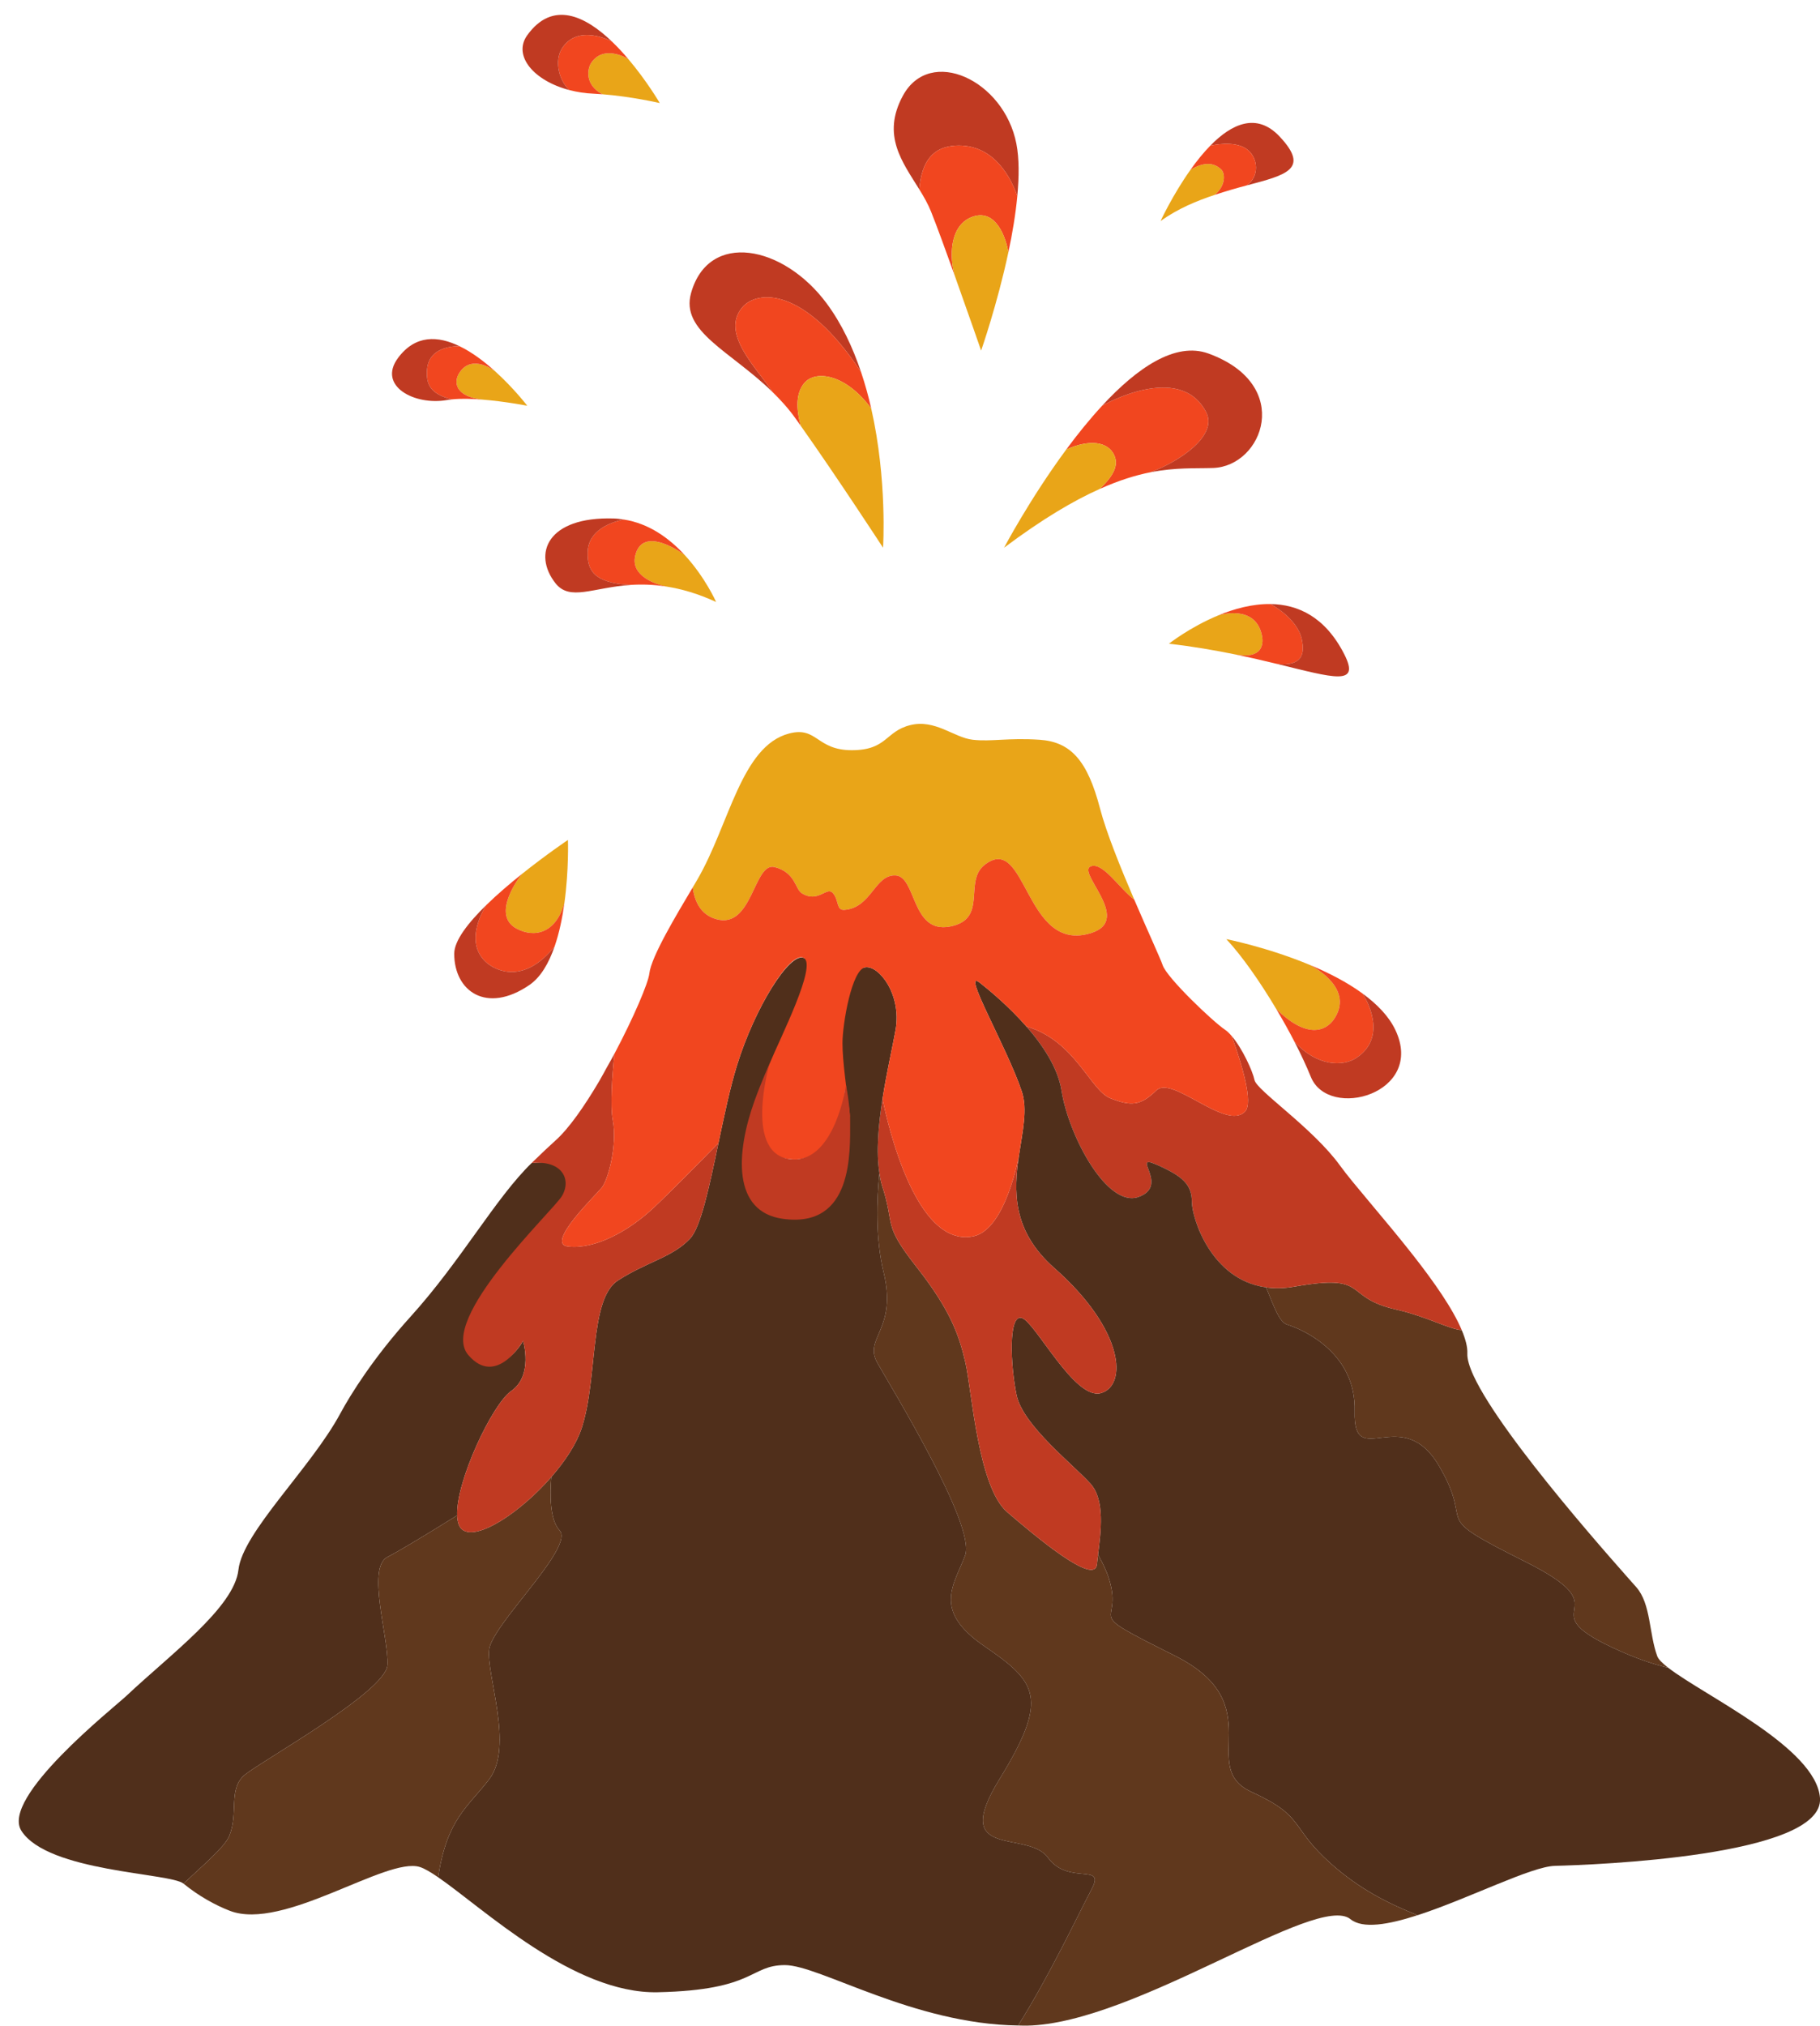 <?xml version="1.0" encoding="UTF-8"?><svg xmlns="http://www.w3.org/2000/svg" xmlns:xlink="http://www.w3.org/1999/xlink" height="2579.3" preserveAspectRatio="xMidYMid meet" version="1.0" viewBox="-23.9 -18.9 2318.2 2579.3" width="2318.2" zoomAndPan="magnify"><defs><clipPath id="a"><path d="M 1218 1230 L 2294.371 1230 L 2294.371 2420 L 1218 2420 Z M 1218 1230"/></clipPath><clipPath id="b"><path d="M 1089 1474 L 1782 1474 L 1782 2560.352 L 1089 2560.352 Z M 1089 1474"/></clipPath><clipPath id="c"><path d="M 534 1200 L 1371 1200 L 1371 2560.352 L 534 2560.352 Z M 534 1200"/></clipPath></defs><g><g id="change1_1"><path d="M 1512.18 505.391 C 1478.332 441.449 1381.395 496.852 1379.953 497.684 C 1363.844 515.102 1348.414 534.238 1334.246 553.426 C 1364.402 539.918 1387.883 543.453 1395.562 561.211 C 1402.09 576.25 1390.223 590.773 1376.949 603.641 C 1401.738 592.539 1422.941 586.094 1441.57 582.426 C 1477.707 568.996 1528.379 535.992 1512.18 505.391" fill="#f1461f"/></g><g id="change2_1"><path d="M 922.121 371.824 C 940.281 351.238 999.785 344.449 1072.793 454.684 C 1062.32 423.625 1048.332 393.461 1029.102 367.504 C 974.027 293.098 878.73 274.602 856.336 354.211 C 842.562 403.191 906.164 427.789 959.777 479.953 C 959.742 479.898 959.73 479.84 959.73 479.84 C 942.059 451.559 892.219 405.715 922.121 371.824" fill="#c03a22"/></g><g id="change2_2"><path d="M 1194.07 166.492 C 1236.668 164.668 1260.352 198.293 1271.898 230.602 C 1274.191 206.117 1274.359 183.027 1270.711 164.172 C 1255.027 83.094 1160.668 39.246 1126.117 103.031 C 1098.781 153.516 1125.508 187.324 1147.078 222.297 C 1149.91 186.074 1164.738 167.762 1194.07 166.492" fill="#c03a22"/></g><g id="change1_2"><path d="M 989.234 513.684 C 991.418 516.73 993.668 519.91 995.914 523.094 C 990.172 501.203 989.695 481.438 1000.859 468.512 C 1014.613 452.578 1052.461 456.355 1085.793 501.125 C 1082.281 485.641 1077.98 470.102 1072.793 454.684 C 999.781 344.445 940.281 351.242 922.125 371.824 C 892.219 405.719 942.059 451.559 959.695 479.781 C 959.695 479.781 959.742 479.902 959.777 479.957 C 970.172 490.07 980.234 501.109 989.234 513.684" fill="#f1461f"/></g><g id="change3_1"><path d="M 1000.859 468.512 C 989.695 481.441 990.168 501.215 995.914 523.094 C 1042.289 588.617 1100.871 678.488 1100.871 678.488 C 1100.871 678.488 1106.52 592.547 1085.789 501.125 C 1052.461 456.355 1014.609 452.582 1000.859 468.512" fill="#e9a518"/></g><g id="change1_3"><path d="M 1192.363 332.547 L 1192.355 332.52 C 1185.383 309.266 1185.344 270.039 1212.172 258.191 C 1240.223 245.789 1255.324 274.742 1260.555 302.137 C 1265.602 278.445 1269.734 253.914 1271.902 230.605 C 1260.352 198.285 1236.676 164.656 1194.074 166.496 C 1164.742 167.742 1149.914 186.07 1147.086 222.285 C 1152.773 231.516 1158.125 240.805 1162.004 250.52 C 1169.422 269.07 1181.043 300.918 1192.363 332.547" fill="#f1461f"/></g><g id="change3_2"><path d="M 1212.172 258.195 C 1185.34 270.051 1185.383 309.273 1192.352 332.531 L 1192.363 332.559 C 1209.43 380.297 1225.793 427.5 1225.793 427.5 C 1225.793 427.5 1246.383 368.625 1260.551 302.145 C 1255.32 274.754 1240.219 245.801 1212.172 258.195" fill="#e9a518"/></g><g id="change3_3"><path d="M 1395.574 561.199 C 1387.875 543.449 1364.414 539.918 1334.254 553.414 C 1288.008 616.023 1255.023 678.484 1255.023 678.484 C 1304.098 641.695 1343.727 618.488 1376.945 603.629 C 1390.23 590.762 1402.094 576.246 1395.574 561.199" fill="#e9a518"/></g><g id="change2_3"><path d="M 1515.512 431.305 C 1472.949 415.727 1423.926 450.094 1379.941 497.684 C 1381.402 496.84 1478.328 441.449 1512.184 505.395 C 1528.379 535.984 1477.711 568.996 1441.57 582.43 C 1473.672 576.113 1498.344 577.746 1521.262 576.969 C 1584.613 574.824 1624.48 471.172 1515.512 431.305" fill="#c03a22"/></g><g id="change2_4"><path d="M 1605.898 154.852 C 1576.555 123.727 1544.652 139.004 1517.703 166.57 C 1531.125 163.777 1553.16 161.445 1566.016 172.477 C 1578.094 182.82 1580.754 205.438 1564.16 217.172 C 1614.254 203.926 1645.125 196.496 1605.898 154.852" fill="#c03a22"/></g><g id="change3_4"><path d="M 1531.629 196.898 C 1519.551 185.211 1504.395 189.949 1492.477 197.277 C 1469.641 229.406 1454.383 262.512 1454.383 262.512 C 1476.285 246.82 1500.316 236.852 1523.395 229.219 C 1537.82 217.137 1536.598 201.707 1531.629 196.898" fill="#e9a518"/></g><g id="change1_4"><path d="M 1566.012 172.469 C 1553.164 161.445 1531.117 163.785 1517.695 166.566 C 1508.629 175.84 1500.125 186.496 1492.473 197.27 C 1504.406 189.953 1519.551 185.215 1531.633 196.887 C 1536.609 201.699 1537.828 217.121 1523.406 229.219 C 1537.625 224.523 1551.562 220.492 1564.16 217.164 C 1580.758 205.438 1578.098 182.816 1566.012 172.469" fill="#f1461f"/></g><g id="change3_5"><path d="M 888.23 1151.41 C 934.742 1164.906 936.074 1078.516 962.652 1085.16 C 989.23 1091.809 989 1113.254 997.207 1118.387 C 1018.465 1131.68 1029.098 1109.09 1037.082 1118.387 C 1045.043 1127.699 1041.012 1140.477 1051.699 1139.652 C 1086.242 1136.996 1090.234 1094.461 1116.816 1095.797 C 1143.398 1097.125 1136.742 1170.215 1185.914 1160.914 C 1235.098 1151.617 1203.195 1103.762 1230.012 1082.508 C 1284.34 1039.43 1280.809 1197.113 1366.668 1168.887 C 1419.832 1151.41 1344.078 1089.141 1366.668 1083.836 C 1382.031 1080.211 1402.293 1112.816 1420.812 1126.555 C 1403.629 1086.539 1385.215 1041.105 1377.293 1010.734 C 1361.348 949.609 1340.086 925.684 1300.215 923.027 C 1260.352 920.363 1239.078 925.684 1215.16 923.027 C 1191.234 920.363 1167.316 896.445 1135.414 904.418 C 1103.527 912.391 1106.18 936.32 1061 936.32 C 1015.809 936.32 1017.078 905.703 981.258 915.055 C 920.125 931 905.105 1031.16 864.305 1101.105 C 862.566 1104.098 860.492 1107.59 858.43 1111.07 C 860.781 1128.902 868.508 1145.695 888.23 1151.41" fill="#e9a518"/></g><g id="change4_1"><path d="M 1624.488 1619.406 C 1611.406 1621.707 1599.562 1621.766 1588.746 1620.297 C 1599.523 1646.598 1605.723 1664.777 1615.855 1667.797 C 1624.219 1670.297 1647.82 1679.449 1668.211 1698.527 C 1686.68 1715.828 1702.523 1741.246 1701.582 1778.219 C 1699.582 1855.969 1761.375 1766.258 1809.219 1848 C 1857.066 1929.727 1791.289 1905.809 1918.867 1969.598 C 2046.445 2033.387 1921.008 2027.93 2030.504 2079.238 C 2058.652 2092.43 2081.879 2100.23 2100.957 2104.629 C 2093.582 2098.906 2088.441 2093.898 2086.984 2089.867 C 2076.352 2060.629 2079.004 2023.418 2060.406 2002.16 C 2044.152 1983.59 1890.074 1812.988 1853.07 1732.887 C 1847.719 1721.277 1844.781 1711.527 1845.102 1704.457 C 1845.504 1696.188 1842.719 1686.016 1838 1674.777 C 1822.004 1673.688 1793.43 1657.406 1754.738 1648.648 C 1684.297 1632.695 1722.848 1602.129 1624.488 1619.406" fill="#60381d"/></g><g id="change2_5"><path d="M 1562.031 1396.316 C 1538.082 1421.801 1469.387 1349.625 1448.934 1369.559 C 1428.469 1389.496 1416.516 1389.645 1390.59 1379.598 C 1364.68 1369.559 1345.859 1306.258 1283.504 1288.066 L 1283.402 1288.035 C 1304.531 1312.199 1323.566 1340.852 1328.133 1369.559 C 1337.438 1428.027 1386.598 1519.727 1426.473 1505.117 C 1466.344 1490.496 1415.566 1449.297 1448.934 1463.918 C 1482.289 1478.535 1494.254 1489.168 1494.254 1511.758 C 1494.254 1531.348 1518.305 1610.727 1588.746 1620.297 C 1599.559 1621.77 1611.398 1621.707 1624.492 1619.406 C 1722.84 1602.129 1684.301 1632.699 1754.73 1648.648 C 1793.43 1657.406 1822.004 1673.688 1838.004 1674.777 C 1826.559 1647.438 1802.449 1613.086 1775.965 1579.309 C 1739.938 1533.359 1699.93 1488.727 1682.969 1465.246 C 1648.418 1417.395 1576.648 1369.559 1573.996 1356.266 C 1571.785 1345.203 1558.516 1315.941 1544.938 1300.234 C 1558.438 1337.684 1572.543 1385.133 1562.031 1396.316" fill="#c03a22"/></g><g clip-path="url(#a)" id="change5_3"><path d="M 2100.957 2104.629 C 2081.871 2100.23 2058.656 2092.43 2030.504 2079.238 C 1921.008 2027.93 2046.441 2033.391 1918.867 1969.598 C 1791.281 1905.809 1857.059 1929.73 1809.23 1847.996 C 1761.371 1766.258 1699.578 1855.969 1701.574 1778.219 C 1702.52 1741.25 1686.668 1715.828 1668.199 1698.527 C 1647.82 1679.449 1624.227 1670.297 1615.852 1667.797 C 1605.719 1664.777 1599.523 1646.598 1588.742 1620.297 C 1518.305 1610.727 1494.25 1531.348 1494.25 1511.758 C 1494.25 1489.168 1482.297 1478.539 1448.938 1463.918 C 1415.562 1449.297 1466.348 1490.496 1426.473 1505.117 C 1386.602 1519.727 1337.434 1428.027 1328.133 1369.559 C 1323.562 1340.848 1304.531 1312.199 1283.402 1288.039 C 1261.504 1263.008 1237.324 1242.816 1224.473 1232.668 C 1199.223 1212.738 1259.023 1315.066 1277.621 1370.887 C 1285.141 1393.418 1278.613 1421.406 1274.051 1451.969 C 1267.32 1497.117 1264.934 1547.93 1318.82 1595.488 C 1409.188 1675.227 1411.848 1745.656 1378.32 1754.969 C 1344.793 1764.27 1294.902 1664.586 1277.621 1659.277 C 1260.352 1653.957 1263.004 1719.078 1270.984 1757.629 C 1278.953 1796.16 1344.082 1846.668 1365.344 1870.59 C 1383.785 1891.34 1378.234 1932.039 1374.703 1960.699 C 1380.203 1970.34 1385.203 1980.391 1388.602 1991.188 C 1398.562 2022.898 1388.613 2031.957 1391.582 2040.809 C 1394.562 2049.66 1410.508 2058.289 1472.316 2089.207 C 1595.922 2151.008 1500.23 2230.738 1570.008 2262.641 C 1639.766 2294.539 1617.852 2306.488 1671.676 2354.34 C 1707.219 2385.93 1743.34 2404.438 1781.766 2419.711 C 1846.77 2398.641 1926.371 2357.629 1956.746 2356.871 C 2004.578 2355.668 2299.625 2345.039 2294.305 2270.609 C 2289.73 2206.449 2147.07 2140.379 2100.957 2104.629" fill="#502f1b"/></g><g clip-path="url(#b)" id="change4_3"><path d="M 1569.996 2262.641 C 1500.227 2230.742 1595.914 2151.012 1472.316 2089.211 C 1410.492 2058.293 1394.555 2049.66 1391.57 2040.812 C 1388.609 2031.961 1398.555 2022.902 1388.598 1991.191 C 1385.199 1980.395 1380.191 1970.344 1374.695 1960.703 C 1374.156 1965.082 1373.656 1969.223 1373.305 1972.922 C 1370.648 2000.832 1296.219 1938.371 1259.012 1906.473 C 1221.801 1874.582 1213.82 1750.984 1205.852 1716.434 C 1197.883 1681.875 1187.25 1649.984 1143.395 1594.164 C 1099.539 1538.344 1116.82 1543.664 1099.539 1490.504 C 1097.984 1485.734 1097.168 1480.215 1096.27 1474.766 C 1092.887 1507.684 1090.867 1556.992 1101.527 1600.812 C 1119.465 1674.562 1075.617 1684.273 1093.559 1716.305 C 1111.496 1748.324 1219.551 1923.754 1205.383 1961.621 C 1194.77 1990.051 1176.297 2015.113 1196.004 2045.23 C 1202.562 2055.242 1213.328 2065.812 1230.012 2077.254 C 1296.887 2123.102 1312.836 2143.031 1249.043 2246.691 C 1185.258 2350.352 1284.93 2310.48 1310.844 2346.363 C 1336.754 2382.25 1384.609 2352.352 1366.66 2386.242 C 1350.699 2416.379 1313.621 2495.34 1272.926 2560.141 C 1276.707 2560.191 1280.457 2560.41 1284.262 2560.332 C 1422.473 2557.672 1653.719 2390.223 1696.238 2424.781 C 1711.773 2437.391 1744.367 2431.82 1781.754 2419.711 C 1743.332 2404.441 1707.203 2385.93 1671.668 2354.34 C 1617.844 2306.492 1639.758 2294.539 1569.996 2262.641" fill="#60381d"/></g><g id="change2_6"><path d="M 1217.16 1554.949 C 1207.5 1557.328 1198.531 1556.48 1190.141 1553.449 C 1162.039 1543.301 1140.988 1506.859 1126.32 1469.809 C 1109.02 1426.141 1100.609 1382.199 1100.211 1380.02 C 1095.012 1413.039 1091.84 1447.602 1096.27 1474.762 C 1097.172 1480.211 1097.988 1485.73 1099.539 1490.5 C 1116.82 1543.66 1099.539 1538.34 1143.398 1594.16 C 1187.25 1649.98 1197.891 1681.871 1205.859 1716.43 C 1213.828 1750.98 1221.809 1874.578 1259.02 1906.469 C 1296.23 1938.371 1370.648 2000.828 1373.309 1972.922 C 1373.66 1969.219 1374.16 1965.078 1374.699 1960.699 C 1378.23 1932.039 1383.781 1891.34 1365.34 1870.59 C 1344.078 1846.672 1278.949 1796.16 1270.98 1757.629 C 1263 1719.078 1260.352 1653.961 1277.621 1659.281 C 1294.898 1664.59 1344.789 1764.27 1378.32 1754.969 C 1411.852 1745.66 1409.191 1675.23 1318.82 1595.488 C 1264.93 1547.93 1267.32 1497.121 1274.051 1451.969 L 1274.051 1451.961 C 1274.051 1451.961 1257.648 1544.988 1217.16 1554.949" fill="#c03a22"/></g><g clip-path="url(#c)" id="change5_4"><path d="M 1310.852 2346.359 C 1284.93 2310.48 1185.262 2350.352 1249.051 2246.691 C 1312.84 2143.031 1296.891 2123.102 1230.02 2077.25 C 1213.328 2065.809 1202.57 2055.238 1196.012 2045.23 C 1176.301 2015.109 1194.77 1990.051 1205.391 1961.621 C 1219.551 1923.75 1111.5 1748.32 1093.559 1716.301 C 1075.621 1684.27 1119.469 1674.559 1101.531 1600.809 C 1090.871 1556.988 1092.891 1507.68 1096.27 1474.762 C 1091.84 1447.602 1095.012 1413.039 1100.211 1380.02 C 1105.578 1345.879 1113.129 1313.391 1116.82 1292.48 C 1124.789 1247.289 1095.551 1210.078 1078.27 1212.738 C 1061 1215.398 1045.719 1252.898 1045.719 1277.199 C 1045.719 1301.488 1052.43 1352.07 1053.031 1388.172 C 1053.691 1428.031 1055.352 1539.172 974.945 1530.531 C 910.156 1523.57 923.863 1450.461 942.055 1382.852 C 959.715 1317.211 1026.781 1211.578 999.867 1200.781 C 981.652 1193.469 937.402 1264.57 914.809 1337.672 C 906.062 1365.969 898.512 1401.828 891.227 1436.559 C 879.703 1491.512 868.852 1543.621 855.008 1558.281 C 832.414 1582.199 800.52 1587.512 763.305 1611.43 C 726.098 1635.359 738.055 1736.359 716.789 1800.148 C 710.219 1819.879 695.863 1841.629 678.383 1861.691 C 676.535 1883.07 676.086 1915.969 688.883 1929.73 C 694.93 1936.23 689.059 1950.109 677.992 1967.102 C 653.152 2005.238 601.934 2059.172 599.176 2081.23 C 595.191 2113.129 631.074 2204.828 599.176 2246.691 C 572.91 2281.172 545.336 2296.859 534.18 2371.41 C 591.457 2410.73 706.473 2520.09 813.809 2517.801 C 938.73 2515.148 930.758 2483.25 975.941 2483.25 C 1019.891 2483.25 1139.281 2558.43 1272.93 2560.141 C 1313.629 2495.34 1350.711 2416.379 1366.672 2386.238 C 1384.609 2352.352 1336.762 2382.25 1310.852 2346.359" fill="#502f1b"/></g><g id="change5_1"><path d="M 268.262 2318.461 C 280.219 2288.551 266.266 2258.648 288.191 2240.711 C 310.121 2222.77 467.609 2135.059 469.602 2101.172 C 471.594 2067.281 442.508 1977.5 469.602 1963.621 C 475.766 1960.461 485.188 1955.07 495.938 1948.719 C 515.66 1937.07 540.047 1922.051 558.398 1910.629 C 556.75 1867.16 603.211 1768.969 627.156 1752.309 C 655.801 1732.371 642.371 1688.512 642.371 1688.512 C 642.371 1688.512 611.805 1744.328 575.918 1700.48 C 547.605 1665.871 641.57 1566.078 693.652 1508.469 C 720.973 1466.031 691.238 1457.922 653.18 1462.039 C 607.086 1506.828 563.449 1586.441 499.059 1657.57 C 452.301 1709.219 422.945 1756.039 409.496 1781.012 C 372.285 1850.121 285.121 1932.07 279.805 1979.922 C 274.488 2027.762 193.496 2087.309 137.336 2140.211 C 120.691 2155.891 -23.863 2270.039 3.418 2312.371 C 37.25 2364.879 193.016 2365.711 209.82 2379.488 C 234.117 2356.578 262.48 2332.91 268.262 2318.461" fill="#502f1b"/></g><g id="change5_2"><path d="M 729.934 1456.801 L 709.445 1490.75 C 715.766 1483.461 720.66 1477.461 723.438 1473.219 C 725.996 1469.301 728.105 1463.539 729.934 1456.801" fill="#502f1b"/></g><g id="change4_2"><path d="M 599.176 2081.23 C 601.934 2059.172 653.152 2005.238 677.992 1967.102 C 689.059 1950.109 694.93 1936.23 688.883 1929.73 C 676.086 1915.969 676.535 1883.07 678.383 1861.691 C 639.336 1906.5 584.566 1942.828 565.285 1929.059 C 560.711 1925.801 558.723 1919.16 558.398 1910.629 C 540.047 1922.051 515.66 1937.07 495.938 1948.719 C 485.188 1955.07 475.766 1960.461 469.602 1963.621 C 442.508 1977.5 471.594 2067.281 469.602 2101.172 C 467.609 2135.059 310.121 2222.77 288.191 2240.711 C 266.266 2258.648 280.219 2288.551 268.262 2318.461 C 262.48 2332.91 234.117 2356.578 209.82 2379.488 C 229.074 2395.27 250.473 2407.051 268.922 2414.141 C 337.047 2440.34 468.273 2345.039 510.801 2358.328 C 516.789 2360.199 524.789 2364.961 534.18 2371.41 C 545.336 2296.859 572.91 2281.172 599.176 2246.691 C 631.074 2204.828 595.191 2113.129 599.176 2081.23" fill="#60381d"/></g><g id="change2_7"><path d="M 709.43 1490.77 L 709.445 1490.75 C 704.902 1495.98 699.473 1502.031 693.652 1508.469 L 693.645 1508.48 C 647.02 1580.871 709.43 1490.77 709.43 1490.77" fill="#c03a22"/></g><g id="change2_8"><path d="M 808.492 1519.07 C 776.598 1548.969 733.969 1572.129 699.656 1568.25 C 670.156 1564.922 734.73 1503.121 742.707 1493.16 C 750.68 1483.191 762.641 1439.328 756.66 1407.441 C 753.102 1388.449 755.898 1350.488 758.746 1322.789 C 755.711 1328.52 752.402 1334.172 749.234 1339.891 C 745.918 1345.879 742.73 1351.941 739.277 1357.801 C 720.668 1389.359 700.754 1418.07 683.566 1433.352 C 676.82 1439.34 666.234 1449.359 653.18 1462.039 C 691.238 1457.922 704.512 1482.148 691.988 1503.789 C 681.25 1522.352 533.508 1660.852 572.594 1706.461 C 608.48 1748.32 642.371 1688.512 642.371 1688.512 C 642.371 1688.512 655.801 1732.371 627.156 1752.309 C 603.211 1768.969 556.75 1867.16 558.398 1910.629 C 558.723 1919.16 560.711 1925.801 565.285 1929.059 C 584.566 1942.828 639.336 1906.5 678.383 1861.691 C 695.863 1841.629 710.219 1819.879 716.789 1800.148 C 738.055 1736.359 726.098 1635.359 763.305 1611.43 C 800.52 1587.512 832.414 1582.199 855.008 1558.281 C 868.852 1543.621 879.703 1491.512 891.227 1436.559 C 868.277 1460.039 829.984 1498.922 808.492 1519.07" fill="#c03a22"/></g><g id="change1_5"><path d="M 1544.93 1300.238 C 1542.199 1297.07 1539.449 1294.262 1536.77 1292.48 C 1520.828 1281.852 1462.352 1226.031 1457.039 1210.078 C 1454.359 1202.051 1438.219 1167.09 1420.809 1126.551 C 1402.301 1112.809 1382.031 1080.211 1366.672 1083.828 C 1344.078 1089.141 1419.828 1151.41 1366.672 1168.879 C 1280.809 1197.109 1284.34 1039.422 1230.02 1082.5 C 1203.199 1103.762 1235.102 1151.609 1185.922 1160.91 C 1136.75 1170.211 1143.398 1097.121 1116.82 1095.789 C 1090.238 1094.461 1086.25 1136.988 1051.699 1139.648 C 1041.012 1140.469 1045.051 1127.691 1037.078 1118.379 C 1029.102 1109.078 1018.469 1131.672 997.211 1118.379 C 989.004 1113.25 989.234 1091.801 962.652 1085.16 C 936.074 1078.512 934.742 1164.898 888.234 1151.41 C 868.512 1145.691 860.785 1128.898 858.43 1111.059 C 838.426 1144.809 805.586 1199.031 803.176 1220.711 C 801.816 1232.922 783.059 1276.949 758.746 1322.789 C 755.898 1350.488 753.102 1388.449 756.66 1407.441 C 762.641 1439.328 750.68 1483.191 742.707 1493.16 C 734.73 1503.121 670.156 1564.922 699.656 1568.25 C 733.969 1572.129 776.598 1548.969 808.492 1519.07 C 829.984 1498.922 868.277 1460.039 891.227 1436.559 C 898.512 1401.828 906.062 1365.969 914.809 1337.672 C 937.402 1264.57 982.59 1191.48 999.867 1200.781 C 1017.141 1210.078 969.742 1302.891 956.285 1335.672 C 944.406 1364.621 916.141 1453.789 985.91 1457.27 C 1043.801 1460.172 1052.551 1369.559 1052.551 1369.559 C 1052.551 1369.559 1058.391 1385.461 1058.949 1408.18 C 1059.02 1407.52 1059.02 1408.801 1058.949 1408.18 C 1054.512 1366.148 1049.199 1333.551 1049.199 1309.262 C 1049.199 1284.969 1061 1215.398 1078.27 1212.738 C 1095.551 1210.078 1124.789 1247.289 1116.82 1292.48 C 1113.129 1313.391 1105.578 1345.879 1100.211 1380.02 C 1100.609 1382.199 1109.02 1426.141 1126.32 1469.809 C 1140.988 1506.859 1162.039 1543.301 1190.141 1553.449 C 1198.531 1556.48 1207.5 1557.328 1217.16 1554.949 C 1257.648 1544.988 1274.051 1451.961 1274.051 1451.961 L 1274.051 1451.969 C 1278.609 1421.41 1285.141 1393.422 1277.621 1370.891 C 1259.02 1315.07 1199.219 1212.738 1224.469 1232.672 C 1237.32 1242.82 1261.5 1263.012 1283.398 1288.039 L 1283.461 1288.059 C 1345.859 1306.262 1364.672 1369.559 1390.59 1379.602 C 1416.512 1389.648 1428.461 1389.5 1448.93 1369.559 C 1469.379 1349.629 1538.078 1421.809 1562.031 1396.32 C 1572.539 1385.129 1558.43 1337.691 1544.93 1300.238" fill="#f1461f"/></g><g id="change2_9"><path d="M 985.91 1457.27 C 921.621 1454.281 956.285 1335.672 956.285 1335.672 C 956.285 1335.672 946.09 1357.852 937.07 1383.02 C 913.449 1448.91 908.664 1524.059 973.285 1533.031 C 1062.988 1545.48 1058.949 1448.301 1058.949 1408.18 C 1058.391 1385.461 1053.699 1362.969 1053.699 1362.969 C 1053.699 1362.969 1039.75 1459.781 985.91 1457.27" fill="#c03a22"/></g><g id="change3_6"><path d="M 633.977 1163.449 C 656.781 1175.73 684.137 1169.672 695.043 1130.621 C 700.816 1088.441 699.516 1050.602 699.516 1050.602 C 699.516 1050.602 671.852 1069.191 640.719 1094.07 L 640.727 1094.07 C 640.727 1094.07 599.809 1145.051 633.977 1163.449" fill="#e9a518"/></g><g id="change1_6"><path d="M 595.867 1206.82 C 607.391 1216.898 643.098 1235.172 682.477 1186.34 C 688.551 1168.852 692.488 1149.309 695.043 1130.621 C 684.137 1169.672 656.781 1175.73 633.977 1163.449 C 599.809 1145.051 640.727 1094.07 640.727 1094.07 L 640.719 1094.07 C 625.59 1106.148 609.656 1119.699 595.652 1133.371 C 594.246 1135.469 565.078 1179.879 595.867 1206.82" fill="#f1461f"/></g><g id="change2_10"><path d="M 595.867 1206.82 C 565.078 1179.879 594.246 1135.469 595.652 1133.371 C 572.559 1155.91 554.656 1178.699 554.656 1195.461 C 554.656 1243.309 595.855 1272.551 650.344 1235.328 C 664.984 1225.328 675.211 1207.27 682.477 1186.34 C 643.098 1235.172 607.391 1216.898 595.867 1206.82" fill="#c03a22"/></g><g id="change3_7"><path d="M 848.117 687.695 C 847.414 687.168 794.465 647.742 785.105 689.043 C 779.441 714.035 810.238 725.078 824.816 727.883 C 824.93 727.895 825.004 727.965 825.113 727.988 C 843.965 730.957 864.863 736.836 888.23 747.594 C 888.23 747.594 874.508 716.324 848.117 687.695" fill="#e9a518"/></g><g id="change3_8"><path d="M 561.551 455.285 C 553.008 468.02 556.199 485.953 590.23 489.887 L 590.238 489.887 C 619.547 492.199 647.684 497.75 647.684 497.75 C 647.684 497.75 630.484 475.191 606.148 453.34 L 606.137 453.352 C 606.137 453.352 577.609 431.359 561.551 455.285" fill="#e9a518"/></g><g id="change1_7"><path d="M 785.109 689.039 C 794.469 647.73 847.422 687.156 848.121 687.676 C 828.898 666.828 802.922 647.52 770.504 642.59 C 755.234 645.754 725.629 655.531 724.656 683.781 C 723.855 707.051 732.094 723.594 779.445 725.879 L 779.484 725.879 C 793.094 724.961 808.297 725.324 825.117 727.973 C 825.008 727.949 824.934 727.891 824.824 727.867 C 810.242 725.066 779.445 714.031 785.109 689.039" fill="#f1461f"/></g><g id="change2_11"><path d="M 683.566 723.664 C 701.875 746.973 731.137 729.109 779.484 725.879 L 779.445 725.879 C 732.094 723.594 723.855 707.051 724.656 683.781 C 725.629 655.531 755.234 645.758 770.504 642.598 C 766.41 641.973 762.289 641.406 757.992 641.277 C 672.938 638.613 654.332 686.457 683.566 723.664" fill="#c03a22"/></g><g id="change1_8"><path d="M 520.086 451.176 C 518.543 469.691 523.363 482.551 551.512 489.641 L 551.523 489.652 C 562.91 488.445 576.684 488.812 590.238 489.879 L 590.234 489.879 C 556.203 485.949 553.012 468.012 561.551 455.273 C 577.613 431.344 606.137 453.34 606.137 453.34 L 606.152 453.328 C 592.863 441.391 577.461 429.688 561.543 421.953 C 561.543 421.953 522.715 419.656 520.086 451.176" fill="#f1461f"/></g><g id="change2_12"><path d="M 520.086 451.184 C 522.711 419.664 561.48 421.949 561.48 421.949 C 534.082 408.605 505.137 407.086 483.07 436.875 C 456.578 472.625 504.156 497.734 545.352 490.484 C 547.301 490.141 549.383 489.875 551.52 489.652 L 551.512 489.637 C 523.363 482.559 518.543 469.703 520.086 451.184" fill="#c03a22"/></g><g id="change3_9"><path d="M 776.273 56.168 C 776.211 56.121 745.285 36.816 729.062 61.324 C 724.188 68.68 720.656 89.16 743.461 101.082 L 743.449 101.129 C 780.387 103.977 816.465 112.336 816.465 112.336 C 816.465 112.336 800.09 84.254 776.273 56.168" fill="#e9a518"/></g><g id="change1_9"><path d="M 729.062 61.316 C 745.285 36.82 776.211 56.125 776.273 56.172 C 769.766 48.488 762.719 40.84 755.281 33.754 L 755.27 33.754 C 755.27 33.754 711.949 10.508 691.801 42.922 C 681.883 58.879 688.105 83.844 701.297 95.781 C 710.832 98.266 721.137 99.926 732.074 100.379 C 735.852 100.551 739.652 100.848 743.449 101.129 L 743.461 101.082 C 720.66 89.164 724.188 68.684 729.062 61.316" fill="#f1461f"/></g><g id="change2_13"><path d="M 647.684 25.945 C 629.008 51.863 655.801 83.922 701.301 95.766 C 688.105 83.828 681.887 58.867 691.801 42.91 C 711.953 10.488 755.273 33.734 755.273 33.734 L 755.285 33.734 C 721.527 1.504 680.031 -18.93 647.684 25.945" fill="#c03a22"/></g><g id="change3_10"><path d="M 1583.625 791.113 C 1575.895 750.09 1530.059 763.98 1527.805 764.691 C 1491.699 779.641 1465 800.754 1465 800.754 C 1495.676 804.25 1523.852 809.148 1549.23 814.359 L 1549.23 814.348 C 1584 820.887 1585.578 801.441 1583.625 791.113" fill="#e9a518"/></g><g id="change1_10"><path d="M 1603.07 826.531 C 1636.48 829.551 1637.469 812.18 1634.492 796.242 C 1629.262 768.219 1594.605 750.391 1594.262 750.215 C 1571.148 749.926 1548.012 756.312 1527.82 764.676 C 1530.062 763.965 1575.902 750.082 1583.633 791.098 C 1585.586 801.43 1584.023 820.875 1549.234 814.336 L 1549.234 814.344 C 1569.062 818.41 1586.934 822.621 1603.094 826.551 L 1603.07 826.531" fill="#f1461f"/></g><g id="change2_14"><path d="M 1634.48 796.238 C 1637.457 812.184 1636.469 829.555 1603.066 826.543 L 1603.086 826.555 C 1675.148 844.09 1709.273 855.207 1688.285 814.039 C 1663.988 766.375 1629.184 750.664 1594.25 750.219 C 1594.605 750.395 1629.25 768.23 1634.48 796.238" fill="#c03a22"/></g><g id="change3_11"><path d="M 1675.648 1278.234 C 1699.992 1241.344 1654.207 1214.82 1644.395 1209.699 C 1590.461 1187.215 1538.105 1176.871 1538.105 1176.871 C 1558.164 1198.363 1581.273 1231.488 1601.895 1266.164 L 1601.895 1266.062 C 1640.262 1303.848 1664.742 1294.773 1675.648 1278.234" fill="#e9a518"/></g><g id="change1_11"><path d="M 1624.93 1307.523 C 1653.906 1339.438 1686.859 1339.266 1703.695 1328.16 C 1745.598 1300.5 1714.574 1250.57 1711.812 1246.289 C 1691.871 1231.648 1667.98 1219.516 1644.398 1209.695 C 1654.207 1214.824 1700 1241.34 1675.656 1278.234 C 1664.746 1294.77 1640.273 1303.84 1601.902 1266.059 L 1601.902 1266.164 C 1610.074 1279.914 1617.891 1293.879 1624.918 1307.512 L 1624.93 1307.523" fill="#f1461f"/></g><g id="change2_15"><path d="M 1703.695 1328.156 C 1686.863 1339.27 1653.906 1339.445 1624.926 1307.52 L 1624.918 1307.508 C 1633.039 1323.25 1640.176 1338.5 1645.762 1352.273 C 1668.34 1408.098 1791.941 1373.547 1753.398 1292.48 C 1745.043 1274.891 1729.969 1259.621 1711.809 1246.285 C 1714.578 1250.574 1745.602 1300.496 1703.695 1328.156" fill="#c03a22"/></g></g></svg>